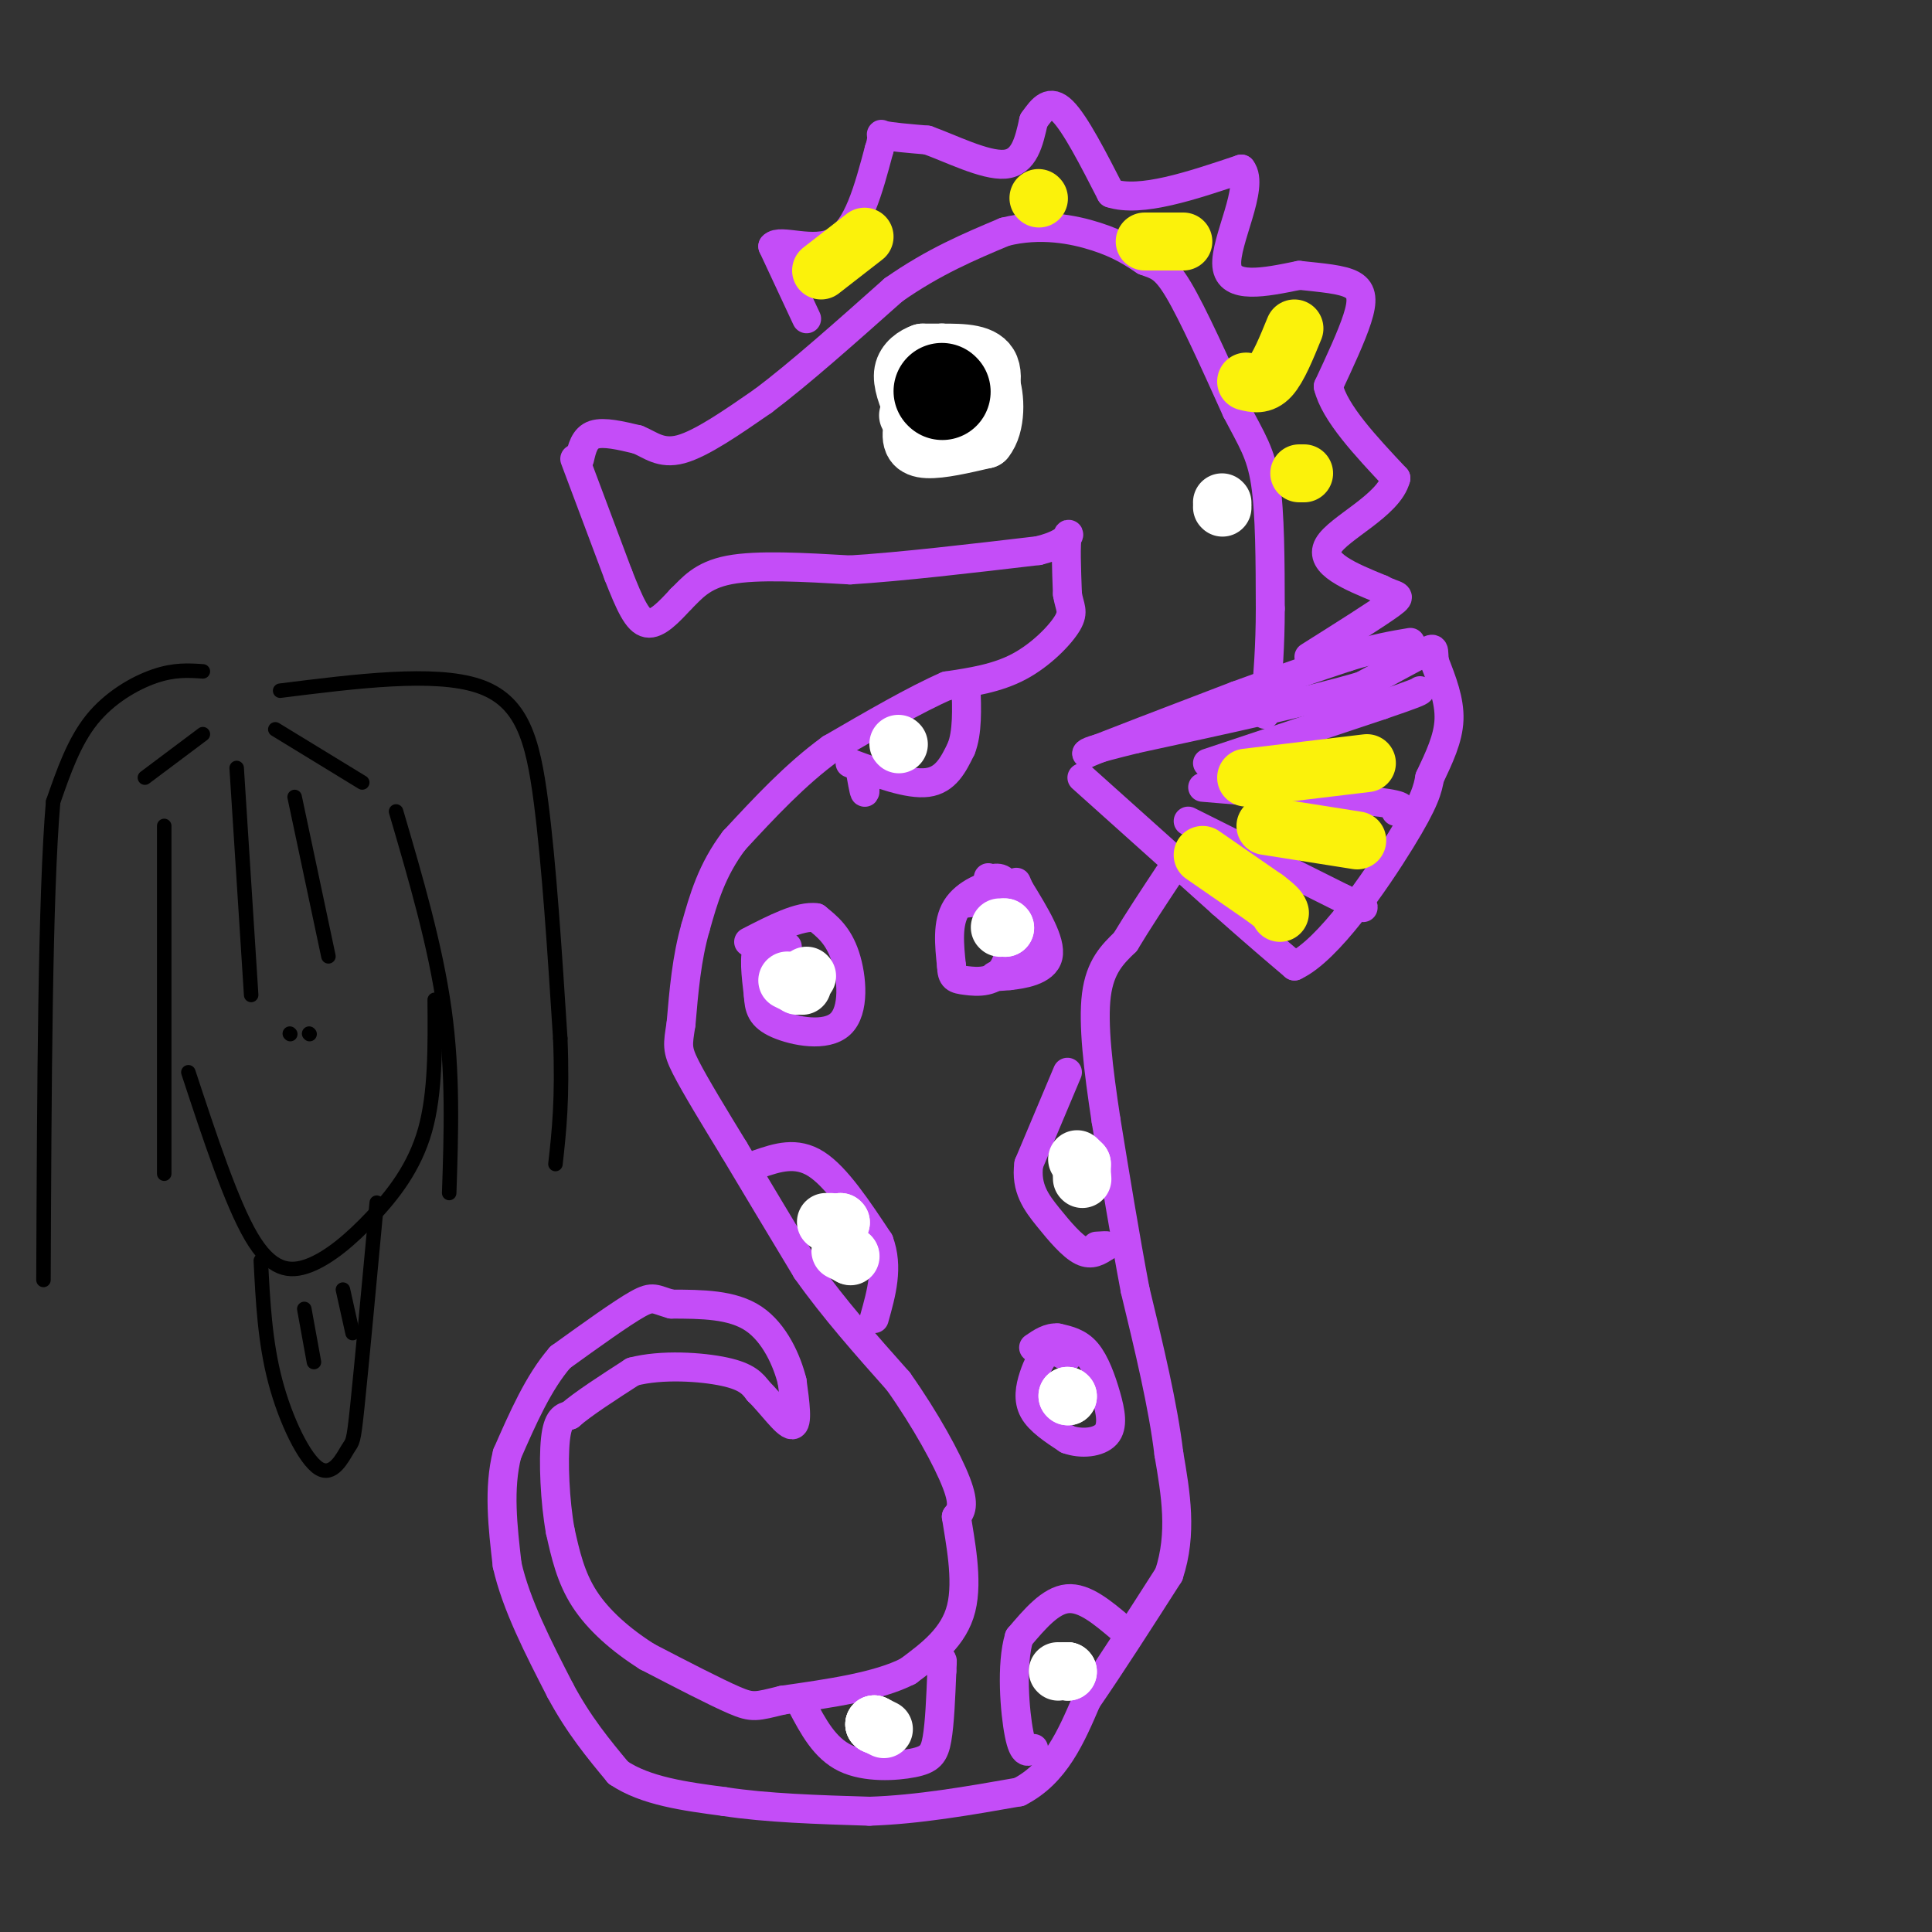 <svg viewBox='0 0 400 400' version='1.1' xmlns='http://www.w3.org/2000/svg' xmlns:xlink='http://www.w3.org/1999/xlink'><rect x="0" y="0" width="400" height="400" fill="#333333" stroke="none"/><g fill='none' stroke='#C44DF8' stroke-width='6' stroke-linecap='round' stroke-linejoin='round'><path d='M120,95c0.500,-2.167 1.000,-4.333 3,-5c2.000,-0.667 5.500,0.167 9,1'/><path d='M132,91c2.644,1.044 4.756,3.156 9,2c4.244,-1.156 10.622,-5.578 17,-10'/><path d='M158,83c7.333,-5.500 17.167,-14.250 27,-23'/><path d='M185,60c8.333,-5.833 15.667,-8.917 23,-12'/><path d='M208,48c7.356,-1.867 14.244,-0.533 19,1c4.756,1.533 7.378,3.267 10,5'/><path d='M237,54c2.578,1.000 4.022,1.000 7,6c2.978,5.000 7.489,15.000 12,25'/><path d='M256,85c3.156,6.067 5.044,8.733 6,15c0.956,6.267 0.978,16.133 1,26'/><path d='M263,126c0.000,7.667 -0.500,13.833 -1,20'/><path d='M262,146c-0.167,3.333 -0.083,1.667 0,0'/><path d='M119,95c0.000,0.000 9.000,24.000 9,24'/><path d='M128,119c2.422,6.178 3.978,9.622 6,10c2.022,0.378 4.511,-2.311 7,-5'/><path d='M141,124c2.200,-2.111 4.200,-4.889 10,-6c5.800,-1.111 15.400,-0.556 25,0'/><path d='M176,118c10.667,-0.667 24.833,-2.333 39,-4'/><path d='M215,114c7.400,-1.822 6.400,-4.378 6,-3c-0.400,1.378 -0.200,6.689 0,12'/><path d='M221,123c0.417,2.726 1.458,3.542 0,6c-1.458,2.458 -5.417,6.560 -10,9c-4.583,2.440 -9.792,3.220 -15,4'/><path d='M196,142c-6.500,2.833 -15.250,7.917 -24,13'/><path d='M172,155c-7.333,5.333 -13.667,12.167 -20,19'/><path d='M152,174c-4.667,6.167 -6.333,12.083 -8,18'/><path d='M144,192c-1.833,6.333 -2.417,13.167 -3,20'/><path d='M141,212c-0.689,4.356 -0.911,5.244 1,9c1.911,3.756 5.956,10.378 10,17'/><path d='M152,238c4.167,7.000 9.583,16.000 15,25'/><path d='M167,263c5.667,8.000 12.333,15.500 19,23'/><path d='M186,286c5.622,7.933 10.178,16.267 12,21c1.822,4.733 0.911,5.867 0,7'/><path d='M198,314c0.711,4.733 2.489,13.067 1,19c-1.489,5.933 -6.244,9.467 -11,13'/><path d='M188,346c-6.167,3.167 -16.083,4.583 -26,6'/><path d='M162,352c-5.467,1.333 -6.133,1.667 -10,0c-3.867,-1.667 -10.933,-5.333 -18,-9'/><path d='M134,343c-5.467,-3.444 -10.133,-7.556 -13,-12c-2.867,-4.444 -3.933,-9.222 -5,-14'/><path d='M116,317c-1.133,-6.178 -1.467,-14.622 -1,-19c0.467,-4.378 1.733,-4.689 3,-5'/><path d='M118,293c2.667,-2.333 7.833,-5.667 13,-9'/><path d='M131,284c5.933,-1.578 14.267,-1.022 19,0c4.733,1.022 5.867,2.511 7,4'/><path d='M157,288c2.644,2.578 5.756,7.022 7,7c1.244,-0.022 0.622,-4.511 0,-9'/><path d='M164,286c-1.022,-4.156 -3.578,-10.044 -8,-13c-4.422,-2.956 -10.711,-2.978 -17,-3'/><path d='M139,270c-3.489,-0.956 -3.711,-1.844 -7,0c-3.289,1.844 -9.644,6.422 -16,11'/><path d='M116,281c-4.500,5.167 -7.750,12.583 -11,20'/><path d='M105,301c-1.833,7.167 -0.917,15.083 0,23'/><path d='M105,324c1.833,8.167 6.417,17.083 11,26'/><path d='M116,350c3.833,7.167 7.917,12.083 12,17'/><path d='M128,367c5.667,3.833 13.833,4.917 22,6'/><path d='M150,373c8.667,1.333 19.333,1.667 30,2'/><path d='M180,375c10.167,-0.333 20.583,-2.167 31,-4'/><path d='M211,371c7.500,-3.833 10.750,-11.417 14,-19'/><path d='M225,352c5.167,-7.500 11.083,-16.750 17,-26'/><path d='M242,326c2.833,-8.500 1.417,-16.750 0,-25'/><path d='M242,301c-1.167,-9.833 -4.083,-21.917 -7,-34'/><path d='M235,267c-2.167,-11.500 -4.083,-23.250 -6,-35'/><path d='M229,232c-1.644,-10.733 -2.756,-20.067 -2,-26c0.756,-5.933 3.378,-8.467 6,-11'/><path d='M233,195c2.500,-4.167 5.750,-9.083 9,-14'/><path d='M224,161c0.000,0.000 29.000,26.000 29,26'/><path d='M253,187c7.333,6.500 11.167,9.750 15,13'/><path d='M268,200c6.956,-3.178 16.844,-17.622 22,-26c5.156,-8.378 5.578,-10.689 6,-13'/><path d='M296,161c1.956,-4.156 3.844,-8.044 4,-12c0.156,-3.956 -1.422,-7.978 -3,-12'/><path d='M297,137c-0.333,-2.622 0.333,-3.178 -2,-2c-2.333,1.178 -7.667,4.089 -13,7'/><path d='M282,142c-10.000,3.000 -28.500,7.000 -47,11'/><path d='M235,153c-9.500,2.333 -9.750,2.667 -10,3'/><path d='M225,156c3.500,-1.500 17.250,-6.750 31,-12'/><path d='M256,144c9.000,-3.333 16.000,-5.667 23,-8'/><path d='M279,136c6.000,-1.833 9.500,-2.417 13,-3'/><path d='M250,158c0.000,0.000 36.000,-12.000 36,-12'/><path d='M286,146c7.333,-2.500 7.667,-2.750 8,-3'/><path d='M249,163c0.000,0.000 36.000,3.000 36,3'/><path d='M285,166c6.667,0.833 5.333,1.417 4,2'/><path d='M246,170c0.000,0.000 32.000,16.000 32,16'/><path d='M278,186c5.833,2.833 4.417,1.917 3,1'/><path d='M167,66c0.000,0.000 -7.000,-15.000 -7,-15'/><path d='M160,51c1.400,-1.711 8.400,1.511 13,-1c4.600,-2.511 6.800,-10.756 9,-19'/><path d='M182,31c1.222,-3.667 -0.222,-3.333 1,-3c1.222,0.333 5.111,0.667 9,1'/><path d='M192,29c4.689,1.667 11.911,5.333 16,5c4.089,-0.333 5.044,-4.667 6,-9'/><path d='M214,25c1.822,-2.600 3.378,-4.600 6,-2c2.622,2.600 6.311,9.800 10,17'/><path d='M230,40c6.167,2.000 16.583,-1.500 27,-5'/><path d='M257,35c2.867,3.578 -3.467,15.022 -3,20c0.467,4.978 7.733,3.489 15,2'/><path d='M269,57c4.679,0.512 8.875,0.792 11,2c2.125,1.208 2.179,3.345 1,7c-1.179,3.655 -3.589,8.827 -6,14'/><path d='M275,80c1.333,5.500 7.667,12.250 14,19'/><path d='M289,99c-1.422,5.667 -11.978,10.333 -14,14c-2.022,3.667 4.489,6.333 11,9'/><path d='M286,122c2.911,1.578 4.689,1.022 2,3c-2.689,1.978 -9.844,6.489 -17,11'/><path d='M163,196c-2.500,-0.833 -5.000,-1.667 -6,0c-1.000,1.667 -0.500,5.833 0,10'/><path d='M157,206c0.153,2.708 0.536,4.478 4,6c3.464,1.522 10.010,2.794 13,0c2.990,-2.794 2.426,-9.656 1,-14c-1.426,-4.344 -3.713,-6.172 -6,-8'/><path d='M169,190c-3.333,-0.500 -8.667,2.250 -14,5'/><path d='M179,161c0.083,1.667 0.167,3.333 0,3c-0.167,-0.333 -0.583,-2.667 -1,-5'/><path d='M176,158c6.083,2.250 12.167,4.500 16,4c3.833,-0.500 5.417,-3.750 7,-7'/><path d='M199,155c1.333,-3.333 1.167,-8.167 1,-13'/><path d='M212,186c-1.133,-1.556 -2.267,-3.111 -5,-3c-2.733,0.111 -7.067,1.889 -9,5c-1.933,3.111 -1.467,7.556 -1,12'/><path d='M197,200c0.069,2.488 0.740,2.708 3,3c2.260,0.292 6.108,0.656 8,-3c1.892,-3.656 1.826,-11.330 1,-15c-0.826,-3.670 -2.413,-3.335 -4,-3'/><path d='M205,182c-0.667,-0.500 -0.333,-0.250 0,0'/><path d='M200,187c3.583,-0.417 7.167,-0.833 9,0c1.833,0.833 1.917,2.917 2,5'/><path d='M211,192c0.643,2.179 1.250,5.125 0,7c-1.250,1.875 -4.357,2.679 -5,3c-0.643,0.321 1.179,0.161 3,0'/><path d='M209,202c2.511,-0.267 7.289,-0.933 8,-4c0.711,-3.067 -2.644,-8.533 -6,-14'/><path d='M211,184c-1.000,-2.333 -0.500,-1.167 0,0'/><path d='M221,222c0.000,0.000 -8.000,19.000 -8,19'/><path d='M213,241c-0.690,5.000 1.583,8.000 4,11c2.417,3.000 4.976,6.000 7,7c2.024,1.000 3.512,0.000 5,-1'/><path d='M229,258c0.500,-0.167 -0.750,-0.083 -2,0'/><path d='M157,241c3.917,-1.333 7.833,-2.667 12,0c4.167,2.667 8.583,9.333 13,16'/><path d='M182,257c2.000,5.333 0.500,10.667 -1,16'/><path d='M221,281c-1.393,-0.815 -2.786,-1.631 -4,-1c-1.214,0.631 -2.250,2.708 -3,5c-0.750,2.292 -1.214,4.798 0,7c1.214,2.202 4.107,4.101 7,6'/><path d='M221,298c2.850,1.053 6.475,0.684 8,-1c1.525,-1.684 0.949,-4.684 0,-8c-0.949,-3.316 -2.271,-6.947 -4,-9c-1.729,-2.053 -3.864,-2.526 -6,-3'/><path d='M219,277c-1.833,-0.167 -3.417,0.917 -5,2'/><path d='M232,337c-3.750,-3.167 -7.500,-6.333 -11,-6c-3.500,0.333 -6.750,4.167 -10,8'/><path d='M211,339c-1.689,5.556 -0.911,15.444 0,20c0.911,4.556 1.956,3.778 3,3'/><path d='M166,353c2.363,4.470 4.726,8.940 9,11c4.274,2.060 10.458,1.708 14,1c3.542,-0.708 4.440,-1.774 5,-5c0.560,-3.226 0.780,-8.613 1,-14'/><path d='M195,346c0.167,-2.667 0.083,-2.333 0,-2'/></g>
<g fill='none' stroke='#FFFFFF' stroke-width='12' stroke-linecap='round' stroke-linejoin='round'><path d='M221,289c0.000,0.000 0.100,0.100 0.1,0.1'/><path d='M221,289c0.000,0.000 0.100,0.100 0.1,0.1'/><path d='M219,346c0.000,0.000 0.100,0.100 0.1,0.1'/><path d='M220,346c0.000,0.000 1.000,0.000 1,0'/><path d='M221,346c0.000,0.000 0.100,0.100 0.1,0.1'/><path d='M221,346c0.000,0.000 0.100,0.100 0.1,0.1'/><path d='M181,357c0.000,0.000 0.100,0.100 0.1,0.1'/><path d='M181,357c0.000,0.000 0.100,0.100 0.1,0.1'/><path d='M181,357c0.000,0.000 2.000,1.000 2,1'/><path d='M174,253c0.000,0.000 0.100,0.100 0.1,0.1'/><path d='M174,253c0.000,0.000 0.100,0.100 0.1,0.1'/><path d='M172,253c0.000,0.000 0.100,0.100 0.1,0.1'/><path d='M174,259c0.000,0.000 2.000,1.000 2,1'/><path d='M176,260c0.000,0.000 0.100,0.100 0.1,0.1'/><path d='M171,253c0.000,0.000 0.100,0.100 0.1,0.1'/><path d='M163,203c0.000,0.000 2.000,1.000 2,1'/><path d='M165,204c0.000,0.000 0.100,0.100 0.1,0.1'/><path d='M166,204c0.000,0.000 0.100,0.100 0.1,0.1'/><path d='M167,202c0.000,0.000 0.100,0.100 0.1,0.1'/><path d='M186,154c0.000,0.000 0.100,0.100 0.1,0.1'/><path d='M208,192c0.000,0.000 0.100,0.100 0.1,0.1'/><path d='M208,192c0.000,0.000 0.100,0.100 0.1,0.1'/><path d='M207,192c0.000,0.000 0.100,0.100 0.1,0.1'/><path d='M223,240c0.000,0.000 1.000,1.000 1,1'/><path d='M224,241c0.000,0.000 0.000,2.000 0,2'/><path d='M224,244c0.000,0.000 0.100,0.100 0.1,0.1'/><path d='M253,105c0.000,0.000 0.100,0.100 0.1,0.1'/><path d='M253,104c0.000,0.000 0.100,0.100 0.1,0.1'/><path d='M195,73c0.000,0.000 -4.000,0.000 -4,0'/><path d='M191,73c-1.600,0.533 -3.600,1.867 -4,4c-0.400,2.133 0.800,5.067 2,8'/><path d='M189,85c2.333,1.667 7.167,1.833 12,2'/><path d='M201,87c3.200,-2.000 5.200,-8.000 4,-11c-1.200,-3.000 -5.600,-3.000 -10,-3'/><path d='M195,73c-2.667,2.000 -4.333,8.500 -6,15'/><path d='M189,88c-0.800,3.533 0.200,4.867 3,5c2.800,0.133 7.400,-0.933 12,-2'/><path d='M204,91c2.356,-2.844 2.244,-8.956 1,-12c-1.244,-3.044 -3.622,-3.022 -6,-3'/><path d='M199,76c-2.311,-0.911 -5.089,-1.689 -7,0c-1.911,1.689 -2.956,5.844 -4,10'/></g>
<g fill='none' stroke='#000000' stroke-width='20' stroke-linecap='round' stroke-linejoin='round'><path d='M195,81c0.000,0.000 0.100,0.100 0.1,0.1'/></g>
<g fill='none' stroke='#FBF20B' stroke-width='12' stroke-linecap='round' stroke-linejoin='round'><path d='M170,56c0.000,0.000 9.000,-7.000 9,-7'/><path d='M215,41c0.000,0.000 0.100,0.100 0.1,0.1'/><path d='M237,50c0.000,0.000 8.000,0.000 8,0'/><path d='M258,79c1.667,0.417 3.333,0.833 5,-1c1.667,-1.833 3.333,-5.917 5,-10'/><path d='M269,98c0.000,0.000 1.000,0.000 1,0'/><path d='M258,161c0.000,0.000 25.000,-3.000 25,-3'/><path d='M262,171c0.000,0.000 19.000,3.000 19,3'/><path d='M249,177c0.000,0.000 13.000,9.000 13,9'/><path d='M262,186c2.667,2.000 2.833,2.500 3,3'/></g>
<g fill='none' stroke='#000000' stroke-width='3' stroke-linecap='round' stroke-linejoin='round'><path d='M49,159c0.000,0.000 3.000,47.000 3,47'/><path d='M61,165c0.000,0.000 7.000,33.000 7,33'/><path d='M39,222c4.445,13.488 8.890,26.976 13,34c4.110,7.024 7.885,7.584 12,6c4.115,-1.584 8.569,-5.311 13,-10c4.431,-4.689 8.837,-10.340 11,-18c2.163,-7.660 2.081,-17.330 2,-27'/><path d='M54,261c0.421,8.411 0.842,16.823 3,25c2.158,8.177 6.053,16.120 9,18c2.947,1.880 4.947,-2.301 6,-4c1.053,-1.699 1.158,-0.914 2,-9c0.842,-8.086 2.421,-25.043 4,-42'/><path d='M63,271c0.000,0.000 2.000,11.000 2,11'/><path d='M71,267c0.000,0.000 2.000,9.000 2,9'/><path d='M30,161c0.000,0.000 12.000,-9.000 12,-9'/><path d='M57,151c0.000,0.000 18.000,11.000 18,11'/><path d='M60,214c0.000,0.000 0.100,0.100 0.1,0.1'/><path d='M64,214c0.000,0.000 0.100,0.100 0.1,0.1'/><path d='M34,171c0.000,0.000 0.000,72.000 0,72'/><path d='M42,139c-2.956,-0.200 -5.911,-0.400 -10,1c-4.089,1.400 -9.311,4.400 -13,9c-3.689,4.600 -5.844,10.800 -8,17'/><path d='M11,166c-1.667,19.333 -1.833,59.167 -2,99'/><path d='M58,143c15.956,-2.000 31.911,-4.000 41,-1c9.089,3.000 11.311,11.000 13,24c1.689,13.000 2.844,31.000 4,49'/><path d='M116,215c0.500,12.500 -0.250,19.250 -1,26'/><path d='M82,168c4.083,13.917 8.167,27.833 10,41c1.833,13.167 1.417,25.583 1,38'/></g>
</svg>